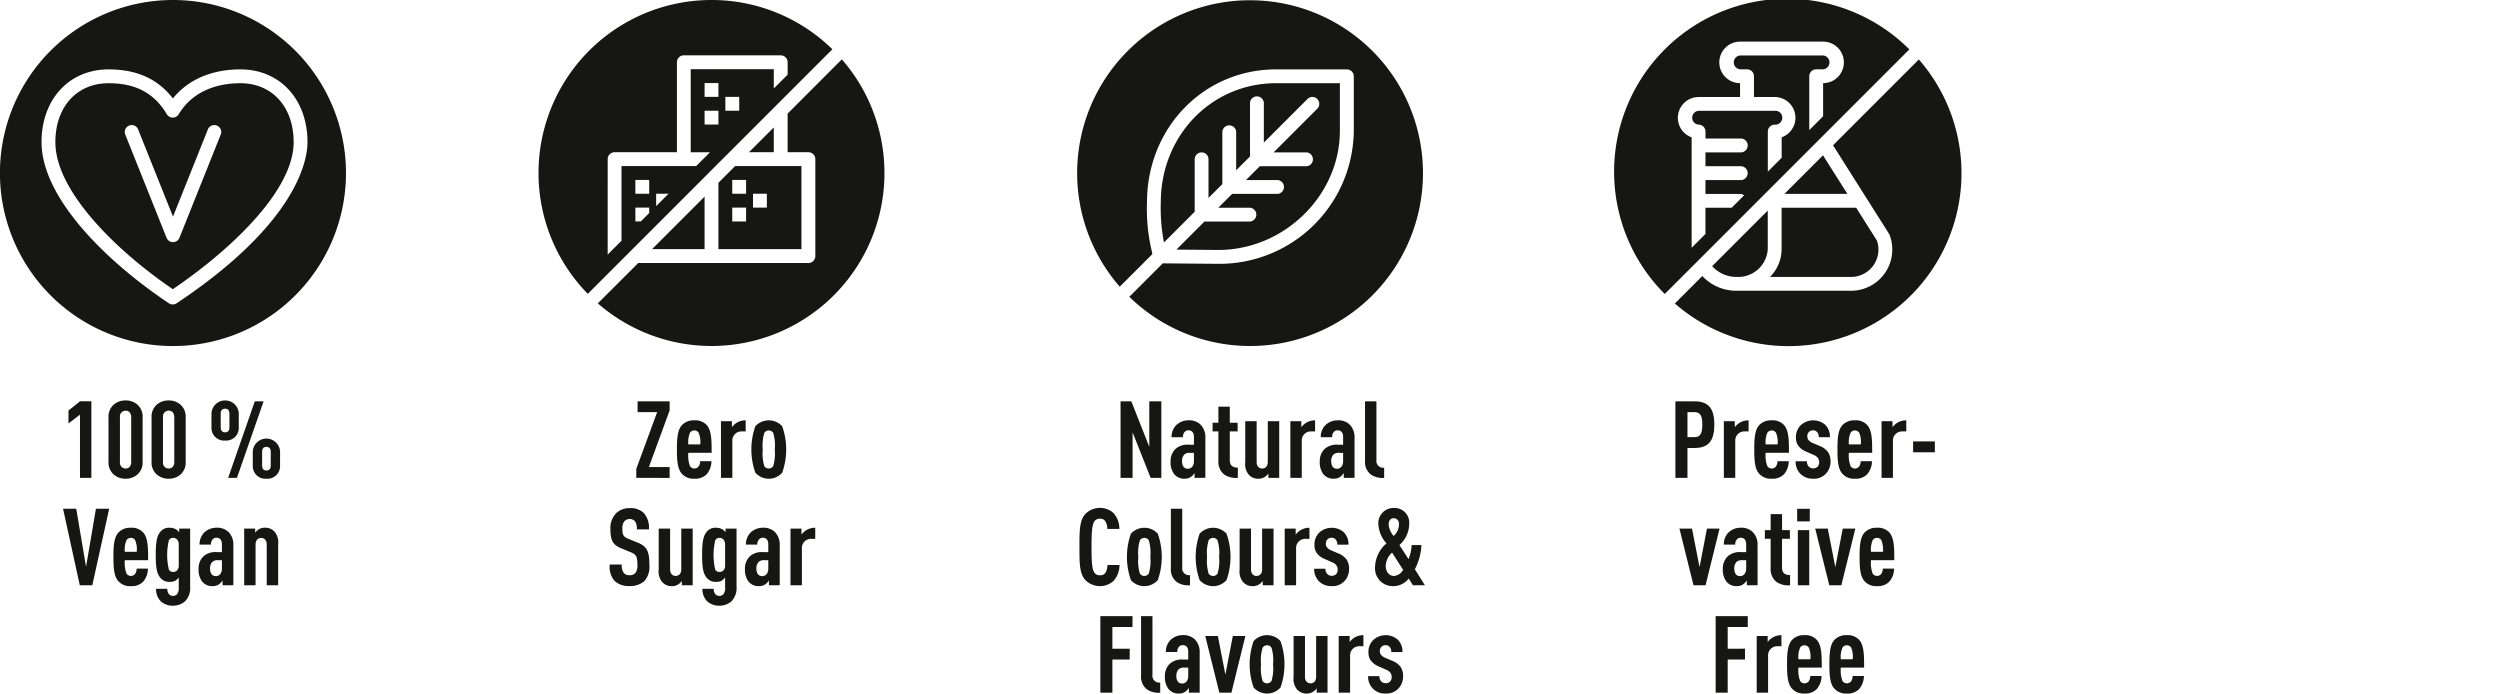 <?xml version="1.0" encoding="UTF-8" standalone="no"?>
<svg
   width="359.77"
   height="99.807"
   viewBox="0 0 359.77 99.807"
   version="1.1"
   id="svg328"
   sodipodi:docname="celsius-pros.svg"
   inkscape:version="1.2.2 (732a01da63, 2022-12-09)"
   xmlns:inkscape="http://www.inkscape.org/namespaces/inkscape"
   xmlns:sodipodi="http://sodipodi.sourceforge.net/DTD/sodipodi-0.dtd"
   xmlns="http://www.w3.org/2000/svg"
   xmlns:svg="http://www.w3.org/2000/svg">
  <defs
     id="defs332" />
  <sodipodi:namedview
     id="namedview330"
     pagecolor="#ffffff"
     bordercolor="#000000"
     borderopacity="0.25"
     inkscape:showpageshadow="2"
     inkscape:pageopacity="0.0"
     inkscape:pagecheckerboard="0"
     inkscape:deskcolor="#d1d1d1"
     showgrid="false"
     inkscape:zoom="2.3626206"
     inkscape:cx="171.84308"
     inkscape:cy="51.849204"
     inkscape:window-width="1822"
     inkscape:window-height="1230"
     inkscape:window-x="1048"
     inkscape:window-y="90"
     inkscape:window-maximized="0"
     inkscape:current-layer="svg328" />
  <g
     transform="translate(9.073,57.627)"
     id="g150">
    <path
       d="m 693.84,207.212 v -9.1 l -1.656,1.269 v -1.857 l 1.656,-1.33 h 1.639 v 11.017 z"
       transform="translate(-691.404,-196.071)"
       fill="#161615"
       id="path132" />
    <path
       d="m 698.854,206.756 a 2.515,2.515 0 0 1 -1.747,0.651 2.548,2.548 0 0 1 -1.764,-0.651 2.308,2.308 0 0 1 -0.7,-1.827 v -6.312 a 2.312,2.312 0 0 1 0.7,-1.827 2.546,2.546 0 0 1 1.764,-0.649 2.513,2.513 0 0 1 1.747,0.649 2.318,2.318 0 0 1 0.7,1.827 v 6.312 a 2.315,2.315 0 0 1 -0.7,1.827 z m -0.944,-8.2 c 0,-0.632 -0.356,-0.944 -0.8,-0.944 a 0.828,0.828 0 0 0 -0.822,0.944 v 6.438 a 0.827,0.827 0 0 0 0.822,0.944 c 0.447,0 0.8,-0.309 0.8,-0.944 z"
       transform="translate(-688.101,-196.142)"
       fill="#161615"
       id="path134" />
    <path
       d="m 701.5,206.756 a 2.51,2.51 0 0 1 -1.747,0.651 2.556,2.556 0 0 1 -1.764,-0.651 2.316,2.316 0 0 1 -0.7,-1.827 v -6.312 a 2.319,2.319 0 0 1 0.7,-1.827 2.554,2.554 0 0 1 1.764,-0.649 2.509,2.509 0 0 1 1.747,0.649 2.312,2.312 0 0 1 0.7,1.827 v 6.312 a 2.308,2.308 0 0 1 -0.7,1.827 z m -0.942,-8.2 c 0,-0.632 -0.358,-0.944 -0.806,-0.944 a 0.829,0.829 0 0 0 -0.822,0.944 v 6.438 a 0.828,0.828 0 0 0 0.822,0.944 c 0.447,0 0.806,-0.309 0.806,-0.944 z"
       transform="translate(-684.55,-196.142)"
       fill="#161615"
       id="path136" />
    <path
       d="m 702.936,201.913 a 1.814,1.814 0 0 1 -1.965,-1.857 V 198 a 1.968,1.968 0 0 1 3.93,0 v 2.059 a 1.814,1.814 0 0 1 -1.965,1.854 z m 0.618,-3.883 c 0,-0.48 -0.246,-0.7 -0.618,-0.7 -0.372,0 -0.635,0.218 -0.635,0.7 v 2 c 0,0.48 0.265,0.7 0.635,0.7 0.37,0 0.618,-0.218 0.618,-0.7 z m 1.082,9.254 h -1.267 l 3.839,-11.017 h 1.267 z m 4.242,0.124 a 1.814,1.814 0 0 1 -1.965,-1.857 v -2.059 a 1.968,1.968 0 0 1 3.93,0 v 2.059 a 1.814,1.814 0 0 1 -1.965,1.856 z m 0.621,-3.886 c 0,-0.48 -0.248,-0.7 -0.621,-0.7 -0.373,0 -0.618,0.215 -0.618,0.7 v 2 c 0,0.48 0.248,0.7 0.618,0.7 0.37,0 0.621,-0.218 0.621,-0.7 z"
       transform="translate(-679.611,-196.142)"
       fill="#161615"
       id="path138" />
    <path
       d="m 696.06,213.812 h -1.8 L 691.851,202.8 h 1.9 l 1.41,8.357 1.422,-8.357 h 1.906 z"
       transform="translate(-691.851,-187.213)"
       fill="#161615"
       id="path140" />
    <path
       d="m 696.588,208.636 a 4.357,4.357 0 0 0 0.246,1.937 0.769,0.769 0 0 0 1.253,0 1.351,1.351 0 0 0 0.2,-0.728 h 1.626 a 2.929,2.929 0 0 1 -0.679,1.871 2.289,2.289 0 0 1 -1.766,0.651 2.23,2.23 0 0 1 -1.764,-0.667 c -0.7,-0.7 -0.759,-2.056 -0.759,-3.541 0,-1.485 0.063,-2.848 0.759,-3.544 a 2.314,2.314 0 0 1 1.749,-0.651 2.218,2.218 0 0 1 1.747,0.651 c 0.789,0.836 0.726,2.492 0.742,4.021 z m 1.483,-2.892 a 0.729,0.729 0 0 0 -0.616,-0.326 0.737,0.737 0 0 0 -0.621,0.326 3.411,3.411 0 0 0 -0.246,1.686 h 1.712 a 3.425,3.425 0 0 0 -0.23,-1.686 z"
       transform="translate(-687.697,-185.644)"
       fill="#161615"
       id="path142" />
    <path
       d="m 701.8,214.517 a 2.56,2.56 0 0 1 -1.761,0.665 2.5,2.5 0 0 1 -1.764,-0.635 2.413,2.413 0 0 1 -0.681,-1.794 h 1.623 a 1.137,1.137 0 0 0 0.234,0.773 0.766,0.766 0 0 0 0.588,0.248 0.784,0.784 0 0 0 0.588,-0.262 1.516,1.516 0 0 0 0.23,-1.007 v -1.393 a 1.744,1.744 0 0 1 -0.464,0.45 1.4,1.4 0 0 1 -0.789,0.185 1.6,1.6 0 0 1 -1.408,-0.6 c -0.51,-0.6 -0.649,-1.532 -0.649,-3.281 0,-1.749 0.138,-2.693 0.649,-3.3 a 1.582,1.582 0 0 1 1.408,-0.6 1.71,1.71 0 0 1 0.836,0.218 1.555,1.555 0 0 1 0.48,0.433 v -0.527 h 1.58 v 8.31 a 2.757,2.757 0 0 1 -0.7,2.117 z m -0.944,-8.108 a 1.092,1.092 0 0 0 -0.246,-0.759 0.75,0.75 0 0 0 -0.571,-0.232 0.705,0.705 0 0 0 -0.6,0.34 9.181,9.181 0 0 0 0,4.242 0.688,0.688 0 0 0 0.6,0.326 0.789,0.789 0 0 0 0.588,-0.234 1.035,1.035 0 0 0 0.23,-0.74 z"
       transform="translate(-684.207,-185.644)"
       fill="#161615"
       id="path144" />
    <path
       d="m 703.63,212.243 v -0.7 a 2.118,2.118 0 0 1 -0.494,0.541 1.5,1.5 0 0 1 -0.93,0.279 1.82,1.82 0 0 1 -1.532,-0.682 2.827,2.827 0 0 1 -0.494,-1.827 2.367,2.367 0 0 1 0.756,-1.824 2.6,2.6 0 0 1 1.874,-0.557 h 0.726 v -1.129 c 0,-0.6 -0.279,-0.946 -0.787,-0.946 a 0.685,0.685 0 0 0 -0.543,0.234 1.046,1.046 0 0 0 -0.246,0.757 h -1.642 a 2.385,2.385 0 0 1 0.7,-1.764 2.538,2.538 0 0 1 1.719,-0.665 2.356,2.356 0 0 1 1.733,0.6 2.563,2.563 0 0 1 0.712,1.918 v 5.757 z m -0.094,-3.607 H 703 a 1.122,1.122 0 0 0 -0.85,0.248 1.364,1.364 0 0 0 -0.326,0.913 c 0,0.726 0.293,1.129 0.85,1.129 0.494,0 0.867,-0.417 0.867,-1.082 z"
       transform="translate(-680.673,-185.644)"
       fill="#161615"
       id="path146" />
    <path
       d="m 706.228,212.243 v -5.865 c 0,-0.635 -0.356,-0.944 -0.8,-0.944 -0.444,0 -0.806,0.309 -0.806,0.944 v 5.865 h -1.639 v -8.155 h 1.579 v 0.6 a 1.84,1.84 0 0 1 0.541,-0.511 1.611,1.611 0 0 1 0.82,-0.218 1.786,1.786 0 0 1 1.485,0.635 2.407,2.407 0 0 1 0.466,1.764 v 5.881 z"
       transform="translate(-676.917,-185.644)"
       fill="#161615"
       id="path148" />
  </g>
  <g
     transform="translate(87.747,57.751)"
     id="g170">
    <path
       d="m 718.535,207.212 v -1.3 l 3,-8.155 H 718.72 V 196.2 h 4.612 v 1.3 l -2.986,8.155 h 2.986 v 1.565 z"
       transform="translate(-714.713,-196.195)"
       fill="#161615"
       id="path152" />
    <path
       d="m 722.672,202.036 a 4.336,4.336 0 0 0 0.246,1.935 0.766,0.766 0 0 0 1.253,0 1.336,1.336 0 0 0 0.2,-0.726 H 726 a 2.929,2.929 0 0 1 -0.679,1.871 2.3,2.3 0 0 1 -1.766,0.651 2.23,2.23 0 0 1 -1.764,-0.667 c -0.7,-0.7 -0.759,-2.056 -0.759,-3.541 0,-1.485 0.063,-2.848 0.759,-3.546 a 2.321,2.321 0 0 1 1.75,-0.649 2.223,2.223 0 0 1 1.747,0.649 c 0.789,0.836 0.726,2.492 0.742,4.024 z m 1.483,-2.892 a 0.723,0.723 0 0 0 -0.616,-0.326 0.732,0.732 0 0 0 -0.621,0.326 3.413,3.413 0 0 0 -0.246,1.686 h 1.717 a 3.425,3.425 0 0 0 -0.235,-1.686 z"
       transform="translate(-711.364,-194.626)"
       fill="#161615"
       id="path154" />
    <path
       d="m 726.737,198.957 a 1.313,1.313 0 0 0 -1.361,1.41 v 5.277 h -1.639 v -8.155 h 1.576 v 0.867 a 2.4,2.4 0 0 1 1.981,-0.991 v 1.593 z"
       transform="translate(-707.732,-194.626)"
       fill="#161615"
       id="path156" />
    <path
       d="m 730.043,204.9 a 2.585,2.585 0 0 1 -3.867,0 10.06,10.06 0 0 1 0,-6.684 2.623,2.623 0 0 1 3.867,0 10.019,10.019 0 0 1 0,6.684 z m -1.3,-5.74 a 0.763,0.763 0 0 0 -1.269,0 6.171,6.171 0 0 0 -0.232,2.4 6.242,6.242 0 0 0 0.232,2.412 0.781,0.781 0 0 0 1.269,0 6.3,6.3 0 0 0 0.23,-2.412 6.231,6.231 0 0 0 -0.227,-2.402 z"
       transform="translate(-705.224,-194.626)"
       fill="#161615"
       id="path158" />
    <path
       d="m 721.9,213.248 a 3.034,3.034 0 0 1 -2.15,0.726 2.916,2.916 0 0 1 -2.136,-0.726 3.054,3.054 0 0 1 -0.71,-2.368 h 1.733 a 1.742,1.742 0 0 0 0.309,1.237 1.043,1.043 0 0 0 0.8,0.3 1.018,1.018 0 0 0 0.836,-0.311 1.757,1.757 0 0 0 0.3,-1.22 c 0,-1.176 -0.187,-1.471 -1.04,-1.81 l -1.314,-0.541 c -1.115,-0.466 -1.532,-1.068 -1.532,-2.771 a 3.015,3.015 0 0 1 0.9,-2.337 2.777,2.777 0 0 1 1.888,-0.665 2.734,2.734 0 0 1 1.981,0.665 3.143,3.143 0 0 1 0.773,2.4 H 720.8 a 1.827,1.827 0 0 0 -0.265,-1.176 1.06,1.06 0 0 0 -1.515,-0.014 1.64,1.64 0 0 0 -0.3,1.082 c 0,0.9 0.138,1.176 0.911,1.485 l 1.3,0.527 c 1.316,0.541 1.67,1.239 1.67,3.094 a 3.136,3.136 0 0 1 -0.701,2.423 z"
       transform="translate(-716.903,-187.391)"
       fill="#161615"
       id="path160" />
    <path
       d="m 723.238,212.172 v -0.618 a 1.918,1.918 0 0 1 -0.555,0.511 1.653,1.653 0 0 1 -0.822,0.232 1.786,1.786 0 0 1 -1.485,-0.635 2.411,2.411 0 0 1 -0.464,-1.764 v -5.881 h 1.64 v 5.865 c 0,0.635 0.356,0.944 0.8,0.944 0.444,0 0.806,-0.309 0.806,-0.944 v -5.865 h 1.642 v 8.155 z"
       transform="translate(-712.865,-185.697)"
       fill="#161615"
       id="path162" />
    <path
       d="m 726.834,214.517 a 2.57,2.57 0 0 1 -1.763,0.665 2.5,2.5 0 0 1 -1.764,-0.635 2.413,2.413 0 0 1 -0.681,-1.794 h 1.623 a 1.15,1.15 0 0 0 0.234,0.773 0.767,0.767 0 0 0 0.588,0.248 0.784,0.784 0 0 0 0.588,-0.262 1.516,1.516 0 0 0 0.23,-1.007 v -1.393 a 1.71,1.71 0 0 1 -0.464,0.45 1.4,1.4 0 0 1 -0.789,0.185 1.591,1.591 0 0 1 -1.405,-0.6 c -0.513,-0.6 -0.651,-1.532 -0.651,-3.281 0,-1.749 0.138,-2.693 0.651,-3.3 a 1.574,1.574 0 0 1 1.405,-0.6 1.727,1.727 0 0 1 0.839,0.218 1.576,1.576 0 0 1 0.478,0.433 v -0.527 h 1.581 v 8.31 a 2.767,2.767 0 0 1 -0.7,2.117 z m -0.946,-8.108 a 1.091,1.091 0 0 0 -0.246,-0.759 0.75,0.75 0 0 0 -0.571,-0.232 0.706,0.706 0 0 0 -0.6,0.34 9.27,9.27 0 0 0 0,4.242 0.689,0.689 0 0 0 0.6,0.326 0.788,0.788 0 0 0 0.588,-0.234 1.034,1.034 0 0 0 0.23,-0.74 z"
       transform="translate(-709.287,-185.768)"
       fill="#161615"
       id="path164" />
    <path
       d="m 728.661,212.243 v -0.7 a 2.12,2.12 0 0 1 -0.494,0.541 1.5,1.5 0 0 1 -0.93,0.279 1.82,1.82 0 0 1 -1.532,-0.682 2.829,2.829 0 0 1 -0.494,-1.827 2.367,2.367 0 0 1 0.756,-1.824 2.6,2.6 0 0 1 1.874,-0.557 h 0.729 v -1.129 c 0,-0.6 -0.279,-0.946 -0.789,-0.946 a 0.686,0.686 0 0 0 -0.543,0.234 1.045,1.045 0 0 0 -0.246,0.757 h -1.64 a 2.376,2.376 0 0 1 0.7,-1.764 2.532,2.532 0 0 1 1.717,-0.665 2.355,2.355 0 0 1 1.733,0.6 2.563,2.563 0 0 1 0.712,1.918 v 5.757 z m -0.091,-3.607 h -0.543 a 1.125,1.125 0 0 0 -0.85,0.248 1.365,1.365 0 0 0 -0.325,0.913 c 0,0.726 0.293,1.129 0.853,1.129 0.494,0 0.867,-0.417 0.867,-1.082 z"
       transform="translate(-705.753,-185.768)"
       fill="#161615"
       id="path166" />
    <path
       d="m 731.01,205.559 a 1.311,1.311 0 0 0 -1.361,1.408 v 5.277 h -1.639 v -8.155 h 1.579 v 0.867 a 2.376,2.376 0 0 1 0.71,-0.651 2.444,2.444 0 0 1 1.269,-0.34 v 1.595 z"
       transform="translate(-701.997,-185.768)"
       fill="#161615"
       id="path168" />
  </g>
  <g
     transform="translate(155.342,57.751)"
     id="g218">
    <path
       d="m 744.083,207.212 -2.6,-6.546 v 6.546 H 739.75 V 196.2 h 1.55 l 2.586,6.546 V 196.2 h 1.733 v 11.017 z"
       transform="translate(-733.836,-196.195)"
       fill="#161615"
       id="path172" />
    <path
       d="m 746.275,205.642 v -0.7 a 2.075,2.075 0 0 1 -0.494,0.541 1.5,1.5 0 0 1 -0.927,0.279 1.824,1.824 0 0 1 -1.534,-0.682 2.834,2.834 0 0 1 -0.494,-1.824 2.374,2.374 0 0 1 0.759,-1.827 2.6,2.6 0 0 1 1.871,-0.557 h 0.728 v -1.129 c 0,-0.6 -0.279,-0.944 -0.789,-0.944 a 0.679,0.679 0 0 0 -0.541,0.232 1.041,1.041 0 0 0 -0.248,0.759 h -1.639 a 2.373,2.373 0 0 1 0.7,-1.764 2.521,2.521 0 0 1 1.717,-0.665 2.351,2.351 0 0 1 1.733,0.6 2.567,2.567 0 0 1 0.712,1.918 v 5.757 z m -0.091,-3.6 h -0.541 a 1.118,1.118 0 0 0 -0.852,0.248 1.361,1.361 0 0 0 -0.323,0.911 c 0,0.728 0.293,1.131 0.85,1.131 0.494,0 0.867,-0.417 0.867,-1.084 z"
       transform="translate(-729.709,-194.625)"
       fill="#161615"
       id="path174" />
    <path
       d="m 747.061,206.275 a 2.341,2.341 0 0 1 -0.82,-1.981 v -4.209 h -0.836 v -1.253 h 0.836 v -2.307 h 1.639 v 2.307 h 1.131 v 1.253 h -1.131 v 4.115 c 0,0.757 0.386,1.1 1.159,1.1 v 1.469 a 3.019,3.019 0 0 1 -1.978,-0.494 z"
       transform="translate(-726.247,-195.752)"
       fill="#161615"
       id="path176" />
    <path
       d="m 750.738,205.572 v -0.618 a 1.917,1.917 0 0 1 -0.555,0.511 1.654,1.654 0 0 1 -0.822,0.232 1.786,1.786 0 0 1 -1.485,-0.635 2.408,2.408 0 0 1 -0.464,-1.764 v -5.881 h 1.639 v 5.865 c 0,0.635 0.356,0.946 0.8,0.946 0.444,0 0.806,-0.311 0.806,-0.946 v -5.865 h 1.643 v 8.155 z"
       transform="translate(-723.553,-194.555)"
       fill="#161615"
       id="path178" />
    <path
       d="m 753.184,198.958 a 1.312,1.312 0 0 0 -1.361,1.408 v 5.277 h -1.639 v -8.155 h 1.578 v 0.867 a 2.373,2.373 0 0 1 0.71,-0.649 2.423,2.423 0 0 1 1.269,-0.34 v 1.593 z"
       transform="translate(-719.833,-194.625)"
       fill="#161615"
       id="path180" />
    <path
       d="m 755.442,205.642 v -0.7 a 2.082,2.082 0 0 1 -0.494,0.541 1.5,1.5 0 0 1 -0.928,0.279 1.824,1.824 0 0 1 -1.534,-0.682 2.834,2.834 0 0 1 -0.494,-1.824 2.374,2.374 0 0 1 0.759,-1.827 2.592,2.592 0 0 1 1.871,-0.557 h 0.728 v -1.129 c 0,-0.6 -0.279,-0.944 -0.789,-0.944 a 0.679,0.679 0 0 0 -0.541,0.232 1.041,1.041 0 0 0 -0.248,0.759 h -1.639 a 2.373,2.373 0 0 1 0.7,-1.764 2.52,2.52 0 0 1 1.717,-0.665 2.351,2.351 0 0 1 1.733,0.6 2.567,2.567 0 0 1 0.712,1.918 v 5.757 z m -0.091,-3.6 h -0.541 a 1.118,1.118 0 0 0 -0.853,0.248 1.361,1.361 0 0 0 -0.323,0.911 c 0,0.728 0.293,1.131 0.85,1.131 0.494,0 0.867,-0.417 0.867,-1.084 z"
       transform="translate(-717.407,-194.625)"
       fill="#161615"
       id="path182" />
    <path
       d="m 755.589,206.718 a 2.308,2.308 0 0 1 -0.817,-1.981 V 196.2 h 1.64 v 8.45 a 0.973,0.973 0 0 0 1.113,1.1 v 1.469 a 2.988,2.988 0 0 1 -1.936,-0.501 z"
       transform="translate(-713.676,-196.195)"
       fill="#161615"
       id="path184" />
    <path
       d="m 742.069,213.31 a 2.935,2.935 0 0 1 -4.038,-0.232 c -0.82,-0.93 -0.806,-2.522 -0.806,-4.689 0,-2.167 -0.014,-3.792 0.806,-4.719 a 2.934,2.934 0 0 1 4.054,-0.218 3.3,3.3 0 0 1 0.881,2.321 h -1.731 a 2.105,2.105 0 0 0 -0.265,-1.068 0.848,0.848 0 0 0 -0.8,-0.4 0.887,0.887 0 0 0 -0.822,0.417 c -0.326,0.527 -0.386,1.639 -0.386,3.651 0,2.012 0.061,3.127 0.386,3.651 a 0.888,0.888 0 0 0 0.822,0.419 0.871,0.871 0 0 0 0.818,-0.4 2.128,2.128 0 0 0 0.264,-1.082 h 1.733 a 3.3,3.3 0 0 1 -0.916,2.349 z"
       transform="translate(-737.225,-187.407)"
       fill="#161615"
       id="path186" />
    <path
       d="m 744.581,211.5 a 2.59,2.59 0 0 1 -3.867,0 10.059,10.059 0 0 1 0,-6.684 2.623,2.623 0 0 1 3.867,0 10.02,10.02 0 0 1 0,6.684 z m -1.3,-5.74 a 0.763,0.763 0 0 0 -1.269,0 6.163,6.163 0 0 0 -0.232,2.4 6.262,6.262 0 0 0 0.232,2.415 0.781,0.781 0 0 0 1.269,0 6.327,6.327 0 0 0 0.229,-2.415 6.227,6.227 0 0 0 -0.226,-2.401 z"
       transform="translate(-733.309,-185.767)"
       fill="#161615"
       id="path188" />
    <path
       d="m 743.662,213.318 a 2.3,2.3 0 0 1 -0.82,-1.981 V 202.8 h 1.639 v 8.45 a 0.975,0.975 0 0 0 1.115,1.1 v 1.468 a 2.983,2.983 0 0 1 -1.934,-0.5 z"
       transform="translate(-729.687,-187.337)"
       fill="#161615"
       id="path190" />
    <path
       d="m 748.807,211.5 a 2.59,2.59 0 0 1 -3.867,0 10.019,10.019 0 0 1 0,-6.684 2.623,2.623 0 0 1 3.867,0 10.02,10.02 0 0 1 0,6.684 z m -1.3,-5.74 a 0.763,0.763 0 0 0 -1.269,0 6.181,6.181 0 0 0 -0.229,2.4 6.28,6.28 0 0 0 0.229,2.415 0.781,0.781 0 0 0 1.269,0 6.262,6.262 0 0 0 0.232,-2.415 6.163,6.163 0 0 0 -0.232,-2.401 z"
       transform="translate(-727.641,-185.767)"
       fill="#161615"
       id="path192" />
    <path
       d="m 750.392,212.172 v -0.618 a 1.96,1.96 0 0 1 -0.557,0.511 1.615,1.615 0 0 1 -0.82,0.232 1.788,1.788 0 0 1 -1.487,-0.635 2.41,2.41 0 0 1 -0.461,-1.764 v -5.881 h 1.639 v 5.865 c 0,0.635 0.354,0.946 0.8,0.946 0.446,0 0.8,-0.311 0.8,-0.946 v -5.865 h 1.642 v 8.155 z"
       transform="translate(-724.018,-185.697)"
       fill="#161615"
       id="path194" />
    <path
       d="m 752.837,205.558 a 1.312,1.312 0 0 0 -1.361,1.408 v 5.277 h -1.639 v -8.155 h 1.579 v 0.869 a 2.356,2.356 0 0 1 0.712,-0.651 2.416,2.416 0 0 1 1.269,-0.34 v 1.593 z"
       transform="translate(-720.299,-185.767)"
       fill="#161615"
       id="path196" />
    <path
       d="m 755.948,211.7 a 2.361,2.361 0 0 1 -1.782,0.665 2.516,2.516 0 0 1 -1.794,-0.665 2.479,2.479 0 0 1 -0.726,-1.841 h 1.623 a 1.057,1.057 0 0 0 0.279,0.773 0.937,0.937 0 0 0 1.253,0.016 0.872,0.872 0 0 0 0.232,-0.651 1.027,1.027 0 0 0 -0.168,-0.6 1.405,1.405 0 0 0 -0.635,-0.466 l -1.084,-0.478 a 2.593,2.593 0 0 1 -1.19,-0.946 2.025,2.025 0 0 1 -0.265,-1.112 2.339,2.339 0 0 1 0.712,-1.75 2.66,2.66 0 0 1 3.48,-0.061 2.365,2.365 0 0 1 0.7,1.81 h -1.609 a 1.029,1.029 0 0 0 -0.232,-0.742 0.75,0.75 0 0 0 -0.574,-0.248 0.8,0.8 0 0 0 -0.836,0.85 0.8,0.8 0 0 0 0.124,0.48 1.4,1.4 0 0 0 0.6,0.466 l 1.084,0.464 a 2.627,2.627 0 0 1 1.192,0.9 2.373,2.373 0 0 1 0.339,1.33 2.481,2.481 0 0 1 -0.723,1.806 z"
       transform="translate(-717.871,-185.767)"
       fill="#161615"
       id="path198" />
    <path
       d="m 760.836,213.874 -0.6,-0.974 a 2.815,2.815 0 0 1 -2.26,1.1 2.558,2.558 0 0 1 -2.583,-2.832 4.644,4.644 0 0 1 1.639,-3.326 4.406,4.406 0 0 1 -1.159,-2.633 2.182,2.182 0 0 1 2.195,-2.459 2.108,2.108 0 0 1 2.232,2.3 4.081,4.081 0 0 1 -1.41,3.033 l 1.316,2.028 a 6.073,6.073 0 0 0 0.447,-2.028 h 1.41 a 8.306,8.306 0 0 1 -0.946,3.483 l 1.441,2.3 z m -3,-4.7 a 2.7,2.7 0 0 0 -0.913,1.888 c 0,0.867 0.494,1.471 1.192,1.471 a 1.667,1.667 0 0 0 1.314,-0.883 z m 0.246,-4.953 c -0.464,0 -0.74,0.358 -0.74,0.93 a 2.909,2.909 0 0 0 0.724,1.625 2.233,2.233 0 0 0 0.761,-1.689 0.78,0.78 0 0 0 -0.748,-0.869 z"
       transform="translate(-712.849,-187.399)"
       fill="#161615"
       id="path200" />
    <path
       d="m 740.242,210.957 v 3.127 h 2.492 v 1.562 h -2.492 v 4.766 h -1.733 V 209.4 h 4.628 v 1.562 z"
       transform="translate(-735.502,-178.48)"
       fill="#161615"
       id="path202" />
    <path
       d="m 741.831,219.918 a 2.3,2.3 0 0 1 -0.82,-1.981 V 209.4 h 1.639 v 8.448 a 0.974,0.974 0 0 0 1.115,1.1 v 1.468 a 2.98,2.98 0 0 1 -1.934,-0.498 z"
       transform="translate(-732.144,-178.48)"
       fill="#161615"
       id="path204" />
    <path
       d="m 745.924,218.843 v -0.7 a 2,2 0 0 1 -0.494,0.541 1.492,1.492 0 0 1 -0.927,0.279 1.817,1.817 0 0 1 -1.532,-0.682 2.823,2.823 0 0 1 -0.494,-1.827 2.37,2.37 0 0 1 0.756,-1.824 2.6,2.6 0 0 1 1.874,-0.557 h 0.726 v -1.129 c 0,-0.6 -0.279,-0.944 -0.789,-0.944 a 0.682,0.682 0 0 0 -0.541,0.232 1.045,1.045 0 0 0 -0.246,0.756 h -1.642 a 2.368,2.368 0 0 1 0.7,-1.761 2.524,2.524 0 0 1 1.719,-0.667 2.356,2.356 0 0 1 1.733,0.6 2.577,2.577 0 0 1 0.712,1.918 v 5.757 z m -0.091,-3.607 h -0.541 a 1.122,1.122 0 0 0 -0.85,0.248 1.365,1.365 0 0 0 -0.325,0.913 c 0,0.728 0.293,1.129 0.85,1.129 0.494,0 0.867,-0.417 0.867,-1.082 z"
       transform="translate(-730.178,-176.911)"
       fill="#161615"
       id="path206" />
    <path
       d="m 748.717,218.772 h -1.736 l -2.026,-8.155 h 1.813 l 1.082,5.555 1.068,-5.555 h 1.81 z"
       transform="translate(-726.849,-176.84)"
       fill="#161615"
       id="path208" />
    <path
       d="m 752.121,218.1 a 2.59,2.59 0 0 1 -3.867,0 10.058,10.058 0 0 1 0,-6.684 2.619,2.619 0 0 1 3.867,0 10.021,10.021 0 0 1 0,6.684 z m -1.3,-5.743 a 0.763,0.763 0 0 0 -1.269,0 6.171,6.171 0 0 0 -0.232,2.4 6.263,6.263 0 0 0 0.232,2.415 0.785,0.785 0 0 0 1.269,0 6.325,6.325 0 0 0 0.23,-2.415 6.232,6.232 0 0 0 -0.227,-2.399 z"
       transform="translate(-723.19,-176.911)"
       fill="#161615"
       id="path210" />
    <path
       d="m 753.708,218.772 v -0.618 a 1.951,1.951 0 0 1 -0.555,0.511 1.654,1.654 0 0 1 -0.822,0.232 1.791,1.791 0 0 1 -1.487,-0.635 2.42,2.42 0 0 1 -0.461,-1.764 v -5.881 h 1.639 v 5.865 c 0,0.635 0.356,0.944 0.8,0.944 0.444,0 0.806,-0.309 0.806,-0.944 v -5.865 h 1.639 v 8.155 z"
       transform="translate(-719.567,-176.84)"
       fill="#161615"
       id="path212" />
    <path
       d="m 756.154,212.157 a 1.314,1.314 0 0 0 -1.361,1.41 v 5.277 h -1.639 v -8.155 h 1.576 v 0.867 a 2.4,2.4 0 0 1 1.981,-0.991 v 1.593 z"
       transform="translate(-715.847,-176.911)"
       fill="#161615"
       id="path214" />
    <path
       d="m 759.265,218.3 a 2.362,2.362 0 0 1 -1.782,0.665 2.39,2.39 0 0 1 -2.52,-2.508 h 1.623 a 1.063,1.063 0 0 0 0.281,0.775 0.839,0.839 0 0 0 0.616,0.246 0.85,0.85 0 0 0 0.637,-0.232 0.875,0.875 0 0 0 0.229,-0.649 1.022,1.022 0 0 0 -0.169,-0.6 1.393,1.393 0 0 0 -0.632,-0.464 l -1.084,-0.48 a 2.6,2.6 0 0 1 -1.192,-0.944 2.054,2.054 0 0 1 -0.262,-1.115 2.345,2.345 0 0 1 0.71,-1.747 2.66,2.66 0 0 1 3.483,-0.063 2.376,2.376 0 0 1 0.7,1.81 h -1.611 a 1.012,1.012 0 0 0 -0.232,-0.74 0.75,0.75 0 0 0 -0.574,-0.248 0.8,0.8 0 0 0 -0.834,0.85 0.809,0.809 0 0 0 0.124,0.48 1.374,1.374 0 0 0 0.6,0.464 l 1.084,0.464 a 2.6,2.6 0 0 1 1.192,0.9 2.351,2.351 0 0 1 0.342,1.33 2.481,2.481 0 0 1 -0.729,1.806 z"
       transform="translate(-713.421,-176.911)"
       fill="#161615"
       id="path216" />
  </g>
  <g
     transform="translate(241.106,57.751)"
     id="g254">
    <path
       d="m 768.075,202.91 h -1.038 v 4.3 H 765.3 V 196.2 h 2.771 c 2,0 2.832,1.035 2.832,3.34 0.003,2.224 -0.742,3.37 -2.828,3.37 z m 0.031,-5.153 h -1.068 v 3.59 h 1.068 c 0.927,0 1.066,-0.822 1.066,-1.8 0,-0.978 -0.139,-1.79 -1.067,-1.79 z"
       transform="translate(-765.304,-196.195)"
       fill="#161615"
       id="path220" />
    <path
       d="m 771.283,198.957 a 1.313,1.313 0 0 0 -1.361,1.41 v 5.277 h -1.642 v -8.155 h 1.578 v 0.867 a 2.4,2.4 0 0 1 1.981,-0.991 v 1.593 z"
       transform="translate(-761.31,-194.626)"
       fill="#161615"
       id="path222" />
    <path
       d="m 771.789,202.036 a 4.337,4.337 0 0 0 0.246,1.935 0.766,0.766 0 0 0 1.253,0 1.337,1.337 0 0 0 0.2,-0.726 h 1.625 a 2.929,2.929 0 0 1 -0.679,1.871 2.3,2.3 0 0 1 -1.766,0.651 2.233,2.233 0 0 1 -1.764,-0.667 c -0.7,-0.7 -0.756,-2.056 -0.756,-3.541 0,-1.485 0.061,-2.848 0.756,-3.546 a 2.321,2.321 0 0 1 1.75,-0.649 2.224,2.224 0 0 1 1.747,0.649 c 0.789,0.836 0.728,2.492 0.742,4.024 z m 1.485,-2.892 a 0.752,0.752 0 0 0 -1.239,0 3.413,3.413 0 0 0 -0.246,1.686 h 1.717 a 3.459,3.459 0 0 0 -0.233,-1.686 z"
       transform="translate(-758.802,-194.626)"
       fill="#161615"
       id="path224" />
    <path
       d="m 776.992,205.1 a 2.354,2.354 0 0 1 -1.782,0.667 2.517,2.517 0 0 1 -1.794,-0.667 2.475,2.475 0 0 1 -0.726,-1.841 h 1.623 a 1.062,1.062 0 0 0 0.279,0.775 0.941,0.941 0 0 0 1.253,0.014 0.867,0.867 0 0 0 0.232,-0.649 1.039,1.039 0 0 0 -0.169,-0.6 1.4,1.4 0 0 0 -0.635,-0.464 l -1.084,-0.48 a 2.611,2.611 0 0 1 -1.192,-0.944 2.059,2.059 0 0 1 -0.262,-1.115 2.333,2.333 0 0 1 0.712,-1.747 2.656,2.656 0 0 1 3.48,-0.063 2.368,2.368 0 0 1 0.7,1.81 h -1.609 a 1.029,1.029 0 0 0 -0.232,-0.742 0.758,0.758 0 0 0 -0.574,-0.248 0.8,0.8 0 0 0 -0.836,0.853 0.807,0.807 0 0 0 0.124,0.48 1.412,1.412 0 0 0 0.6,0.464 l 1.084,0.464 a 2.63,2.63 0 0 1 1.192,0.9 2.364,2.364 0 0 1 0.339,1.328 2.481,2.481 0 0 1 -0.723,1.805 z"
       transform="translate(-755.392,-194.626)"
       fill="#161615"
       id="path226" />
    <path
       d="m 776.9,202.036 a 4.328,4.328 0 0 0 0.248,1.935 0.732,0.732 0 0 0 0.632,0.326 0.741,0.741 0 0 0 0.62,-0.326 1.358,1.358 0 0 0 0.2,-0.726 h 1.623 a 2.93,2.93 0 0 1 -0.679,1.871 2.294,2.294 0 0 1 -1.766,0.651 2.233,2.233 0 0 1 -1.764,-0.667 c -0.7,-0.7 -0.757,-2.056 -0.757,-3.541 0,-1.485 0.061,-2.848 0.757,-3.546 a 2.321,2.321 0 0 1 1.75,-0.649 2.224,2.224 0 0 1 1.747,0.649 c 0.789,0.836 0.728,2.492 0.745,4.024 z m 1.485,-2.892 a 0.75,0.75 0 0 0 -1.237,0 3.377,3.377 0 0 0 -0.248,1.686 h 1.717 a 3.462,3.462 0 0 0 -0.228,-1.686 z"
       transform="translate(-751.937,-194.626)"
       fill="#161615"
       id="path228" />
    <path
       d="m 780.97,198.957 a 1.313,1.313 0 0 0 -1.361,1.41 v 5.277 h -1.639 v -8.155 h 1.579 v 0.867 a 2.378,2.378 0 0 1 0.71,-0.651 2.444,2.444 0 0 1 1.269,-0.34 v 1.593 z"
       transform="translate(-748.305,-194.626)"
       fill="#161615"
       id="path230" />
    <path
       d="m 779.91,200.224 v -1.565 h 3.127 v 1.565 z"
       transform="translate(-745.702,-192.888)"
       fill="#161615"
       id="path232" />
    <path
       d="m 769.31,212.172 h -1.733 l -2.026,-8.155 h 1.81 l 1.082,5.555 1.068,-5.555 h 1.813 z"
       transform="translate(-764.973,-185.697)"
       fill="#161615"
       id="path234" />
    <path
       d="m 771.668,212.243 v -0.7 a 2.115,2.115 0 0 1 -0.494,0.541 1.5,1.5 0 0 1 -0.93,0.279 1.82,1.82 0 0 1 -1.532,-0.682 2.827,2.827 0 0 1 -0.494,-1.827 2.367,2.367 0 0 1 0.757,-1.824 2.6,2.6 0 0 1 1.874,-0.557 h 0.728 v -1.129 c 0,-0.6 -0.281,-0.946 -0.789,-0.946 a 0.685,0.685 0 0 0 -0.543,0.234 1.045,1.045 0 0 0 -0.246,0.757 h -1.639 a 2.384,2.384 0 0 1 0.693,-1.764 2.538,2.538 0 0 1 1.719,-0.665 2.355,2.355 0 0 1 1.733,0.6 2.563,2.563 0 0 1 0.712,1.918 v 5.757 z m -0.091,-3.607 h -0.543 a 1.122,1.122 0 0 0 -0.85,0.248 1.364,1.364 0 0 0 -0.326,0.913 c 0,0.726 0.293,1.129 0.85,1.129 0.494,0 0.869,-0.417 0.869,-1.082 z"
       transform="translate(-761.393,-185.768)"
       fill="#161615"
       id="path236" />
    <path
       d="m 772.453,212.873 a 2.336,2.336 0 0 1 -0.82,-1.979 v -4.209 H 770.8 v -1.255 h 0.834 v -2.3 h 1.642 v 2.3 h 1.124 v 1.255 h -1.129 v 4.115 c 0,0.759 0.386,1.1 1.159,1.1 v 1.471 a 3.014,3.014 0 0 1 -1.977,-0.498 z"
       transform="translate(-757.929,-186.894)"
       fill="#161615"
       id="path238" />
    <path
       d="M 772.785,204.611 V 202.8 h 1.815 v 1.81 z m 0.094,9.193 v -7.94 h 1.642 v 7.94 z"
       transform="translate(-755.264,-187.329)"
       fill="#161615"
       id="path240" />
    <path
       d="m 777.653,212.172 h -1.733 l -2.026,-8.155 h 1.81 l 1.082,5.555 1.068,-5.555 h 1.813 z"
       transform="translate(-753.776,-185.697)"
       fill="#161615"
       id="path242" />
    <path
       d="m 778.262,208.636 a 4.353,4.353 0 0 0 0.246,1.937 0.769,0.769 0 0 0 1.253,0 1.351,1.351 0 0 0 0.2,-0.728 h 1.623 a 2.9,2.9 0 0 1 -0.679,1.871 2.283,2.283 0 0 1 -1.766,0.651 2.226,2.226 0 0 1 -1.761,-0.667 c -0.7,-0.7 -0.759,-2.056 -0.759,-3.541 0,-1.485 0.063,-2.848 0.759,-3.544 a 2.308,2.308 0 0 1 1.75,-0.651 2.218,2.218 0 0 1 1.747,0.651 c 0.789,0.836 0.726,2.492 0.743,4.021 z m 1.483,-2.892 a 0.728,0.728 0 0 0 -0.616,-0.326 0.737,0.737 0 0 0 -0.62,0.326 3.41,3.41 0 0 0 -0.246,1.686 h 1.717 a 3.452,3.452 0 0 0 -0.236,-1.686 z"
       transform="translate(-750.117,-185.768)"
       fill="#161615"
       id="path244" />
    <path
       d="m 769.509,210.956 v 3.127 H 772 v 1.562 h -2.49 v 4.768 h -1.733 v -11.019 h 4.623 v 1.562 z"
       transform="translate(-761.987,-178.481)"
       fill="#161615"
       id="path246" />
    <path
       d="m 773.3,212.157 a 1.313,1.313 0 0 0 -1.361,1.41 v 5.277 H 770.3 v -8.155 h 1.579 v 0.867 a 2.359,2.359 0 0 1 0.712,-0.651 2.438,2.438 0 0 1 1.269,-0.34 v 1.593 z"
       transform="translate(-758.603,-176.911)"
       fill="#161615"
       id="path248" />
    <path
       d="m 773.8,215.236 a 4.333,4.333 0 0 0 0.248,1.935 0.765,0.765 0 0 0 1.253,0 1.336,1.336 0 0 0 0.2,-0.726 h 1.623 a 2.9,2.9 0 0 1 -0.679,1.871 2.29,2.29 0 0 1 -1.766,0.649 2.24,2.24 0 0 1 -1.764,-0.665 c -0.693,-0.7 -0.756,-2.056 -0.756,-3.544 0,-1.488 0.063,-2.846 0.756,-3.544 a 2.324,2.324 0 0 1 1.752,-0.649 2.216,2.216 0 0 1 1.747,0.649 c 0.789,0.836 0.726,2.492 0.742,4.024 z m 1.485,-2.892 a 0.75,0.75 0 0 0 -1.237,0 3.4,3.4 0 0 0 -0.248,1.686 h 1.719 a 3.455,3.455 0 0 0 -0.229,-1.686 z"
       transform="translate(-756.096,-176.911)"
       fill="#161615"
       id="path250" />
    <path
       d="m 776.406,215.236 a 4.381,4.381 0 0 0 0.246,1.935 0.768,0.768 0 0 0 1.255,0 1.357,1.357 0 0 0 0.2,-0.726 h 1.623 a 2.928,2.928 0 0 1 -0.679,1.871 2.293,2.293 0 0 1 -1.766,0.649 2.24,2.24 0 0 1 -1.764,-0.665 c -0.7,-0.7 -0.756,-2.056 -0.756,-3.544 0,-1.488 0.061,-2.846 0.756,-3.544 a 2.321,2.321 0 0 1 1.75,-0.649 2.216,2.216 0 0 1 1.747,0.649 c 0.789,0.836 0.728,2.492 0.745,4.024 z m 1.485,-2.892 a 0.752,0.752 0 0 0 -1.239,0 3.413,3.413 0 0 0 -0.246,1.686 h 1.717 a 3.459,3.459 0 0 0 -0.233,-1.686 z"
       transform="translate(-752.605,-176.911)"
       fill="#161615"
       id="path252" />
  </g>
  <g
     transform="translate(155.01,0.035)"
     id="g276">
    <path
       d="m 755.062,196.553 h -6.556 l -4.04,4.042 6.026,0.052 c 9.485,0 17.5,-7.853 17.5,-17.151 v -6.846 h -9.183 c -9.3,0 -16.589,7.534 -16.589,17.151 a 25.7,25.7 0 0 0 0.457,5.764 l 4.42,-4.42 V 187.6 a 0.994,0.994 0 1 1 1.988,0 v 5.56 l 1.991,-1.991 v -7.549 a 1,1 0 0 1 1.991,0 v 5.558 l 1.991,-1.991 v -7.548 a 1,1 0 1 1 1.991,0 v 5.558 l 6.26,-6.26 a 0.995,0.995 0 1 1 1.408,1.405 l -6.263,6.263 h 4.565 a 1,1 0 1 1 0,1.991 h -6.549 l -1.991,1.991 h 4.562 a 1,1 0 0 1 0,1.991 h -6.553 l -1.991,1.988 h 4.565 a 1,1 0 0 1 0,1.991 z"
       transform="translate(-730.182,-164.71)"
       fill="#161615"
       id="path272" />
    <path
       d="m 761.961,171.552 a 24.871,24.871 0 0 0 -18.746,41.223 l 4.691,-4.691 c -0.049,-0.251 -0.1,-0.492 -0.154,-0.731 a 26.143,26.143 0 0 1 -0.616,-6.71 c 0,-10.731 8.16,-19.142 18.58,-19.142 h 10.179 a 1,1 0 0 1 1,1 v 7.841 a 19.347,19.347 0 0 1 -19.5,19.142 l -7.991,-0.07 -4.813,4.815 a 24.877,24.877 0 1 0 17.381,-42.673 z"
       transform="translate(-737.083,-171.552)"
       fill="#161615"
       id="path274" />
  </g>
  <g
     transform="translate(77.493)"
     id="g290">
    <path
       d="m 737.419,171.537 a 24.891,24.891 0 0 0 -17.8,42.289 l 2.1,-2.1 2.351,-2.351 1.993,-1.991 10.371,-10.371 1.566,-1.577 0.412,-0.412 1.588,-1.579 6.389,-6.387 1.991,-1.993 3.846,-3.846 2.593,-2.59 a 24.816,24.816 0 0 0 -17.4,-7.092 z m -8.961,30.655 -1.208,1.208 h -0.782 v -1.99 h 1.991 z m 0,-2.773 h -1.991 v -1.993 h 1.991 z m 1,1.778 v -1.778 h 1.78 z m 8.963,-11.736 h -1.991 v -1.993 h 1.991 z m 0,-3.984 h -1.991 v -1.991 h 1.991 z m 2.989,1.991 h -1.993 v -1.991 h 1.993 z m 6.97,-5.19 -1.991,1.991 v -2.775 h -11.956 v 11.952 h 2.775 l -0.054,0.054 -0.675,0.675 -1.265,1.262 h -10.74 v 10.741 l -1.991,1.993 V 194.44 a 1,1 0 0 1 1,-1 h 8.963 V 180.5 a 1,1 0 0 1 1,-1 h 13.934 a 1,1 0 0 1 1,1 z"
       transform="translate(-712.525,-171.537)"
       fill="#161615"
       id="path278" />
    <g
       transform="translate(8.537,8.539)"
       id="g288">
      <path
         d="m 732.543,181.741 h -6.558 l -2.405,2.405 v 9.546 h 11.949 v -11.951 z m -4.979,7.968 h -1.993 v -1.993 h 1.993 z m 0,-3.984 h -1.993 v -1.993 h 1.993 z m 2.986,1.991 h -1.991 v -1.991 h 1.991 z"
         transform="translate(-706.225,-166.382)"
         fill="#161615"
         id="path280" />
      <path
         d="m 727.059,183.618 -7.554,7.554 h 7.554 z"
         transform="translate(-711.695,-163.863)"
         fill="#161615"
         id="path282" />
      <path
         d="m 725.457,182.937 h 3.571 v -3.571 z"
         transform="translate(-703.706,-169.569)"
         fill="#161615"
         id="path284" />
      <path
         d="m 751.287,175.183 -7.8,7.806 v 5.562 h 2.988 a 1,1 0 0 1 1,1 v 13.942 a 1,1 0 0 1 -1,1 h -24.487 l -5.818,5.807 a 24.889,24.889 0 0 0 35.117,-35.117 z"
         transform="translate(-716.17,-175.183)"
         fill="#161615"
         id="path286" />
    </g>
  </g>
  <g
     transform="translate(232.484,0.019)"
     id="g304">
    <path
       d="m 768.938,189.419 h 0.5 c -0.22,0 -0.436,-0.009 -0.649,-0.03 a 0.85,0.85 0 0 0 0.149,0.03 z"
       transform="translate(-752.007,-147.597)"
       fill="#161615"
       id="path292" />
    <path
       d="m 771.082,194.022 a 4.259,4.259 0 0 0 4.48,-3.984 v -5.562 l -8,8 a 4.683,4.683 0 0 0 3.52,1.546 z"
       transform="translate(-753.652,-154.191)"
       fill="#161615"
       id="path294" />
    <path
       d="m 800.386,175.191 -12.35,12.35 8.057,12.739 a 0.947,0.947 0 0 1 0.091,0.183 5.931,5.931 0 0 1 -5.556,8.012 h -16.967 a 0.851,0.851 0 0 1 -0.15,-0.03 6.63,6.63 0 0 1 -4.288,-2.089 l -3.953,3.953 a 24.889,24.889 0 0 0 35.117,-35.117 z"
       transform="translate(-756.73,-166.652)"
       fill="#161615"
       id="path296" />
    <path
       d="m 772,186.629 h 9.058 l -3.51,-5.548 z"
       transform="translate(-747.69,-158.748)"
       fill="#161615"
       id="path298" />
    <path
       d="m 772.782,190.275 a 5.693,5.693 0 0 1 -1.663,3.984 h 11.659 a 3.939,3.939 0 0 0 3.722,-5.232 l -2.989,-4.726 h -10.729 z"
       transform="translate(-748.879,-154.427)"
       fill="#161615"
       id="path300" />
    <path
       d="m 773.015,209.531 1.616,-1.614 7.036,-7.038 1.454,-1.454 0.412,-0.412 1.993,-1.991 4.869,-4.869 1.443,-1.443 9.483,-9.485 2.59,-2.59 a 24.89,24.89 0 0 0 -35.2,35.2 l 2.691,-2.693 z m 0.56,-24.046 h 5.974 v -1.993 a 2.987,2.987 0 0 1 0,-5.975 H 791.5 a 2.987,2.987 0 0 1 0,5.975 v 4.766 l -1.993,1.993 V 182.5 a 1,1 0 0 1 1,-1 h 1 a 1,1 0 0 0 0,-1.991 h -11.958 a 1,1 0 0 0 0,1.991 h 1 a 1,1 0 0 1 1,1 v 2.988 h 2.986 a 2.987,2.987 0 0 1 1,5.8 v 2.944 l -1.993,1.993 v -5.761 a 1,1 0 0 1 1,-1 1,1 0 1 0 0,-1.993 h -10.967 a 1,1 0 0 0 0,1.993 0.994,0.994 0 0 1 1,1 v 1 h 4.979 a 1,1 0 1 1 0,1.991 h -4.984 v 1.993 h 4.979 a 1,1 0 1 1 0,1.991 h -4.979 v 1.991 h 4.979 a 0.986,0.986 0 0 1 0.578,0.206 l -1.787,1.787 h -3.77 v 3.771 l -1.991,1.991 v -15.896 a 2.987,2.987 0 0 1 1,-5.8 z"
       transform="translate(-761.623,-171.545)"
       fill="#161615"
       id="path302" />
  </g>
  <g
     id="g324">
    <path
       d="m 718.006,176.651 c -4.01,0 -7.162,1.586 -8.876,4.464 a 1,1 0 0 1 -1.712,0 c -1.813,-3.045 -4.476,-4.464 -8.378,-4.464 -4.584,0 -7.661,3.408 -7.661,8.478 0,7.143 8.975,15.767 16.9,21.163 8.511,-5.78 17.392,-14.256 17.392,-21.163 -0.004,-5.07 -3.084,-8.478 -7.665,-8.478 z m -2.8,7.312 -5.973,14.937 a 1,1 0 0 1 -1.85,0 l -5.975,-14.938 a 1,1 0 0 1 1.85,-0.74 l 5.049,12.626 5.049,-12.626 a 1,1 0 0 1 1.85,0.74 z"
       transform="translate(-683.411,-164.674)"
       fill="#161615"
       id="path320" />
    <path
       d="m 712.873,171.537 a 24.9,24.9 0 1 0 24.894,24.9 24.9,24.9 0 0 0 -24.894,-24.9 z m 0.518,43.649 a 1,1 0 0 1 -1.1,0 c -8.865,-5.909 -18.336,-15.106 -18.336,-23.194 0,-6.164 3.97,-10.469 9.654,-10.469 4.052,0 7.089,1.372 9.247,4.185 2.183,-2.712 5.576,-4.185 9.719,-4.185 5.682,0 9.652,4.3 9.652,10.469 -0.003,2.497 -1.36,11.545 -18.836,23.194 z"
       transform="translate(-687.977,-171.537)"
       fill="#161615"
       id="path322" />
  </g>
</svg>
